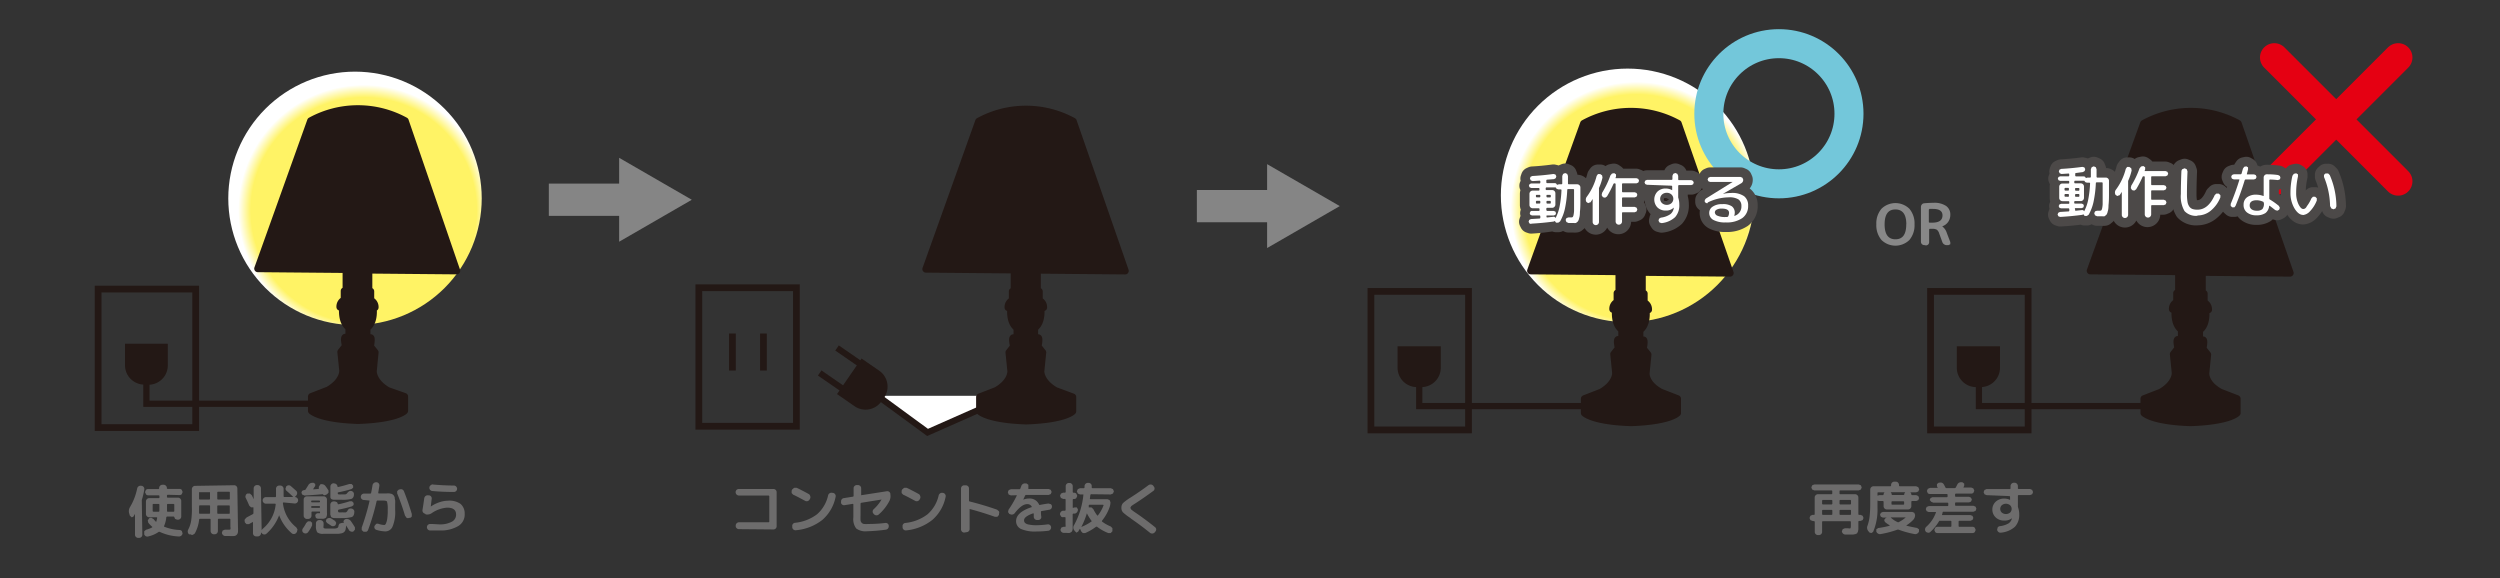 <svg id="レイヤー_1" data-name="レイヤー 1" xmlns="http://www.w3.org/2000/svg" xmlns:xlink="http://www.w3.org/1999/xlink" viewBox="0 0 320 74"><rect x="0" y="0" width="320" height="74" fill="#333333" stroke="none"/><defs><clipPath id="clip-path"><path d="M29.22,25.39A16.22,16.22,0,1,0,45.44,9.17,16.23,16.23,0,0,0,29.22,25.39" style="fill:none"/></clipPath><radialGradient id="名称未設定グラデーション_2" cx="-248.46" cy="320.89" r="1" gradientTransform="matrix(16.22, 0, 0, -16.22, 4076.57, 5231.77)" gradientUnits="userSpaceOnUse"><stop offset="0" stop-color="#fff365"/><stop offset="0.89" stop-color="#fff365"/><stop offset="0.99" stop-color="#fff"/><stop offset="1" stop-color="#fff"/></radialGradient><clipPath id="clip-path-2"><path d="M192.11,25A16.23,16.23,0,1,0,208.33,8.78,16.23,16.23,0,0,0,192.11,25" style="fill:none"/></clipPath><radialGradient id="名称未設定グラデーション_2-2" cx="-248.46" cy="320.89" r="1" gradientTransform="matrix(16.22, 0, 0, -16.22, 4239.46, 5231.39)" xlink:href="#名称未設定グラデーション_2"/></defs><title>eco_HowToChecktheUsableDevice</title><polygon points="171.49 26.38 162.19 21.01 162.19 24.32 153.2 24.32 153.2 28.45 162.19 28.45 162.19 31.75 171.49 26.38" style="fill:#858585"/><polygon points="88.55 25.57 79.25 20.2 79.25 23.5 70.25 23.5 70.25 27.63 79.25 27.63 79.25 30.94 88.55 25.57" style="fill:#858585"/><path d="M16.62,66l-.1-.34a1,1,0,0,1,.12-.75,7.62,7.62,0,0,0,.92-2.39.42.42,0,0,1,.18-.27.41.41,0,0,1,.31-.07h.08a.44.44,0,0,1,.27.17.39.39,0,0,1,.07.3A9,9,0,0,1,18.15,64l0,.12.07,4.32a.39.39,0,0,1-.12.29.41.41,0,0,1-.29.12H17.7a.41.41,0,0,1-.42-.4l0-2.67h0c-.1.17-.17.29-.22.36l-.2.08Zm4.81-2.67-.06.07v.24l.07.06,1.33,0a.4.4,0,0,1,.3.12.41.41,0,0,1,.13.29l0,2a.39.39,0,0,1-.12.29.41.41,0,0,1-.29.12h-.12l-.26-.1-.11-.25-.05-.05h-.89l-.07.06A3.64,3.64,0,0,1,21,67.33l0,.08a5.94,5.94,0,0,0,2,.43.4.4,0,0,1,.28.14l.09.29h0a.46.46,0,0,1-.47.4,6.36,6.36,0,0,1-2.47-.6h-.1a3.8,3.8,0,0,1-1.3.58.46.46,0,0,1-.34,0,.48.48,0,0,1-.23-.25V68l.23-.19a3.55,3.55,0,0,0,.8-.31v-.07a3.56,3.56,0,0,1-.51-.52l-.07-.3.18-.26,0,0a.4.4,0,0,1,.31-.06l.27.17a2.45,2.45,0,0,0,.32.35h0l0,0a3.2,3.2,0,0,0,.13-.54l-.05-.06H19.11a.4.4,0,0,1-.3-.12.4.4,0,0,1-.13-.29l0-1.61a.43.43,0,0,1,.41-.43l1.26,0,.06-.06v-.24l-.07-.06-1.36,0a.37.37,0,0,1-.28-.11L18.56,63l.11-.28a.38.38,0,0,1,.28-.12l1.36,0,.06-.07v-.06a.4.4,0,0,1,.12-.29.39.39,0,0,1,.29-.13h.15a.4.4,0,0,1,.3.12.39.39,0,0,1,.13.29v.06l.07.06,1.55,0a.38.38,0,0,1,.28.11l.12.28-.11.28a.38.38,0,0,1-.28.12ZM19.62,65.5h.72l.06-.07c0-.25,0-.54,0-.87l-.07-.06h-.73l-.06.06v.88Zm2.6-1h-.78l-.06.06c0,.32,0,.61,0,.89l.06.05h.81l.06-.06v-.88Z" style="fill:#6d6c6c"/><path d="M24.21,68.4a.44.44,0,0,1-.17-.28.49.49,0,0,1,.05-.33,3.69,3.69,0,0,0,.38-1.15,10.26,10.26,0,0,0,.09-1.73l0-2.3a.4.4,0,0,1,.12-.29.39.39,0,0,1,.29-.13l5-.08a.39.39,0,0,1,.29.12.41.41,0,0,1,.12.29l.08,4.91a6,6,0,0,1,0,.66.59.59,0,0,1-.15.35.53.53,0,0,1-.32.17,5.22,5.22,0,0,1-.61,0h-.55a.42.42,0,0,1-.29-.13.47.47,0,0,1-.14-.29l.1-.28.27-.11h.43c.16,0,.26,0,.29-.05a.51.51,0,0,0,0-.29v-1l-.06-.06-1.47,0-.07.06,0,1.51a.42.42,0,0,1-.41.42h-.1a.42.42,0,0,1-.42-.41l0-1.51-.06-.06-1.34,0-.07.07a4.64,4.64,0,0,1-.56,1.81l-.25.17a.37.37,0,0,1-.3-.07ZM25.48,63v.88l.06.06,1.28,0,.06-.06V63L26.82,63l-1.28,0Zm0,2.27c0,.2,0,.34,0,.43l.06.06,1.29,0,.06-.07v-.95l-.06-.06-1.28,0-.06.07ZM27.81,63v.88l.07.06,1.48,0,.06-.06V63l-.06-.06-1.47,0Zm0,1.75,0,.95.07.07,1.47,0,.06-.07,0-.95-.06-.06-1.47,0Z" style="fill:#6d6c6c"/><path d="M36.27,64.31l-.06.06a4.62,4.62,0,0,0,1.71,3.13l.16.27-.07.31-.07.1a.4.4,0,0,1-.27.17.37.37,0,0,1-.31-.08,5.55,5.55,0,0,1-1.63-2.32h0a5.94,5.94,0,0,1-1.63,2.37.39.39,0,0,1-.31.09.4.4,0,0,1-.28-.16l-.1-.11,0,0,0,0h0v.1a.39.39,0,0,1-.12.29.41.41,0,0,1-.29.13H32.8a.41.41,0,0,1-.42-.4l0-1.46,0,0h0l-.52.29-.3,0-.22-.22,0-.07a.44.44,0,0,1,0-.33l.23-.24.81-.43.06-.09v-.77l0,0h0l-.3,0-.23-.21q-.2-.48-.46-1a.39.39,0,0,1,0-.32.39.39,0,0,1,.21-.24h0l.32,0,.24.21q.14.26.25.53h0l0-1.4a.4.4,0,0,1,.12-.29.4.4,0,0,1,.29-.13h.09a.42.42,0,0,1,.3.12.39.39,0,0,1,.13.29l.09,5.37v0h0l.11-.16a4.62,4.62,0,0,0,1.69-3.18l-.05-.06-1.19,0a.4.4,0,0,1-.3-.12.4.4,0,0,1-.13-.29v0a.43.43,0,0,1,.41-.43l1.23,0,.07-.06,0-1a.41.41,0,0,1,.4-.42h.15a.41.41,0,0,1,.29.12.39.39,0,0,1,.13.29l0,1,.07.06,1.17,0,0,0v0q-.46-.46-.86-.79a.41.41,0,0,1-.14-.28l.1-.29a.45.45,0,0,1,.29-.14.38.38,0,0,1,.3.1l.69.61a.43.43,0,0,1,0,.59l-.18.2v0h0a.42.42,0,0,1,.42.41v0a.42.42,0,0,1-.41.42Z" style="fill:#6d6c6c"/><path d="M38.95,63.41l-.25-.09-.12-.24.08-.24.24-.11H39l.1-.05.34-.54A.59.59,0,0,1,40,61.8h.14l.21.14v.25l-.13.2-.13.2,0,.05.72-.06,0,0v0l0,0,0,0,0-.27L41,62a.56.56,0,0,1,.35,0,.53.53,0,0,1,.29.19c.15.19.28.39.41.59l0,.29-.21.21-.2.08a.23.23,0,0,1-.31-.1l-.06,0q-1.47.13-2.37.17m.82,3.27.23.22v.32a3.91,3.91,0,0,1-.52.88.38.38,0,0,1-.28.16.43.43,0,0,1-.31-.09l0,0a.36.36,0,0,1-.15-.27.44.44,0,0,1,.09-.3,4.15,4.15,0,0,0,.41-.67l.23-.22h.34ZM41,65.54l-.07-.06-1,0-.06.06V66a.41.41,0,0,1-.12.29.39.39,0,0,1-.29.13h-.1A.38.38,0,0,1,39,66.3a.4.4,0,0,1-.13-.29l0-2.07a.4.4,0,0,1,.12-.29.4.4,0,0,1,.29-.12l2.14,0a.41.41,0,0,1,.3.12.39.39,0,0,1,.13.29l0,1.7a1,1,0,0,1-.11.61.66.66,0,0,1-.5.15h-.57l-.23-.09L40.35,66l.08-.22.22-.09h.2l.11,0,0-.13Zm-1.17-1.4v.1l.07.06,1,0,.06-.07v-.1l-.07-.06-1,0Zm0,.81.07.06,1,0,.06-.07v-.1l-.07-.06-1,0-.06.07Zm5,1.64a9.8,9.8,0,0,1,.6.91l0,.3-.2.23,0,0a.43.43,0,0,1-.33,0,.42.42,0,0,1-.25-.21l-.35-.56h0v0a3.18,3.18,0,0,1-.07.53.61.61,0,0,1-.17.3.73.73,0,0,1-.29.16,3.2,3.2,0,0,1-.5.08c-.22,0-.53,0-.94,0h-.95a1.17,1.17,0,0,1-.77-.19,1.47,1.47,0,0,1-.17-.84V67a.41.41,0,0,1,.12-.3.39.39,0,0,1,.29-.13h.15a.41.41,0,0,1,.29.12.41.41,0,0,1,.13.29v.27a.83.83,0,0,0,0,.33s.1.06.21.07h.62l.62,0a.78.78,0,0,0,.34-.09.4.4,0,0,0,.12-.27.48.48,0,0,1,.16-.28l.29-.08.23,0,0,0-.05-.23.14-.19.11-.06a.49.49,0,0,1,.34,0,.46.46,0,0,1,.28.18m-3.05-.16a.51.51,0,0,1,.29-.16.45.45,0,0,1,.32.05l.5.32.15.25-.09.28a.46.46,0,0,1-.28.14.42.42,0,0,1-.31-.08c-.17-.12-.34-.23-.5-.33l-.15-.22Zm1-4.59a.43.43,0,0,1,.42.41h0l.06.05a14,14,0,0,0,1.45-.39l.29,0,.2.21v.27l-.21.17a15.78,15.78,0,0,1-1.71.42l-.06.07v.05l.08.14a2.83,2.83,0,0,0,.48,0l.44,0,.17-.09c.17-.25.33-.36.49-.35h.06a.43.43,0,0,1,.28.16.38.38,0,0,1,.08.31c0,.3-.15.48-.32.55a4.57,4.57,0,0,1-1.22.11c-.49,0-.84,0-1,0a.72.72,0,0,1-.38-.11.41.41,0,0,1-.09-.3l0-1.28a.4.4,0,0,1,.12-.29.4.4,0,0,1,.29-.13Zm-.5,4.06,0-1.34a.43.43,0,0,1,.41-.42h.19l.27.11.11.26.06,0a13.89,13.89,0,0,0,1.45-.39l.29,0,.2.21v.27l-.21.17a15.85,15.85,0,0,1-1.71.42l-.07.07v.15l.07.13a3.31,3.31,0,0,0,.48,0,2.7,2.7,0,0,0,.47,0l.16-.14q.16-.39.47-.35h.06a.45.45,0,0,1,.29.16.36.36,0,0,1,.08.3c0,.35-.15.56-.32.63a4.26,4.26,0,0,1-1.24.13,10.12,10.12,0,0,1-1,0,.73.73,0,0,1-.38-.11.41.41,0,0,1-.09-.3" style="fill:#6d6c6c"/><path d="M46.6,64a.41.41,0,0,1-.29-.11.39.39,0,0,1-.13-.29.42.42,0,0,1,.41-.42h.84l.07-.07c.07-.32.13-.66.18-1a.47.47,0,0,1,.17-.28.43.43,0,0,1,.31-.1h.05a.36.36,0,0,1,.27.15.37.37,0,0,1,.08.3c-.06.37-.11.68-.15.92l.05.06h1a2.15,2.15,0,0,1,.41,0l.31.07.2.16.14.25c0,.07,0,.2.06.39a4.15,4.15,0,0,1,0,.52v.71a4.74,4.74,0,0,1-.31,2.08,1,1,0,0,1-.92.68,4.25,4.25,0,0,1-1.15-.19.4.4,0,0,1-.25-.2.42.42,0,0,1,0-.33v0l.2-.24a.41.41,0,0,1,.32,0,2.76,2.76,0,0,0,.71.14c.08,0,.16-.06.22-.19a2.22,2.22,0,0,0,.17-.65,7.34,7.34,0,0,0,.06-1.15,3.57,3.57,0,0,0-.09-1c-.05-.1-.24-.14-.56-.14h-.7l-.07.06a27.67,27.67,0,0,1-1.09,3.69.42.42,0,0,1-.22.24l-.32,0h-.05l-.23-.21v-.32a29.64,29.64,0,0,0,1-3.4l0-.06ZM51.84,66q-.41-1.39-1-2.84v-.3l.23-.21.09,0a.44.44,0,0,1,.33,0,.43.43,0,0,1,.22.25q.53,1.31,1,2.89l0,.31a.38.38,0,0,1-.25.19h-.09a.42.42,0,0,1-.32,0Z" style="fill:#6d6c6c"/><path d="M54.42,65.76a.43.43,0,0,1-.27-.18.4.4,0,0,1-.07-.31c.11-.68.18-1.17.22-1.48a.47.47,0,0,1,.16-.29.4.4,0,0,1,.31-.1h.12a.38.38,0,0,1,.28.14.39.39,0,0,1,.09.3c-.06.47-.1.79-.12,1h0a4.21,4.21,0,0,1,1.07-.54,3.58,3.58,0,0,1,1.11-.21,2.5,2.5,0,0,1,1.62.4,1.61,1.61,0,0,1,.54,1.3,1.71,1.71,0,0,1-.8,1.53,4.35,4.35,0,0,1-2.37.58c-.39,0-.81,0-1.27,0a.41.41,0,0,1-.29-.14.41.41,0,0,1-.1-.31h0a.37.37,0,0,1,.14-.28.42.42,0,0,1,.3-.1c.56,0,1,.06,1.21.05a3.09,3.09,0,0,0,1.55-.35,1,1,0,0,0,.53-.91q0-.9-1.19-.88a4,4,0,0,0-1.94.71,1,1,0,0,1-.76.15Zm1-3.74q1.36.12,2.67.13a.4.4,0,0,1,.29.12.41.41,0,0,1,.13.29.4.4,0,0,1-.12.29.4.4,0,0,1-.29.12q-1.42,0-2.77-.12a.42.42,0,0,1-.37-.46.38.38,0,0,1,.16-.27A.44.44,0,0,1,55.4,62" style="fill:#6d6c6c"/><path d="M94.58,67.73a.41.41,0,0,1-.29-.12.39.39,0,0,1-.12-.29v-.05a.43.43,0,0,1,.42-.42H98.4l.07-.06v-3.3l-.07-.06H94.58a.43.43,0,0,1-.42-.42V63a.39.39,0,0,1,.12-.29.41.41,0,0,1,.29-.12H99a.41.41,0,0,1,.41.41v4.36a.41.41,0,0,1-.41.41Z" style="fill:#6d6c6c"/><path d="M101.54,63.34l-.21-.23,0-.31.07-.15.25-.21.33,0q.73.35,1.53.79a.39.39,0,0,1,.19.25.4.4,0,0,1,0,.32l-.08.15a.42.42,0,0,1-.56.16q-.86-.47-1.52-.79m5.1-.23a.41.41,0,0,1,.26.18.4.4,0,0,1,.06.32,5.26,5.26,0,0,1-1.69,2.95,6.37,6.37,0,0,1-3.39,1.33.4.4,0,0,1-.31-.08.44.44,0,0,1-.16-.28v-.13a.38.38,0,0,1,.07-.3.4.4,0,0,1,.27-.16,5.6,5.6,0,0,0,2.84-1.1A4.5,4.5,0,0,0,106,63.4a.44.44,0,0,1,.19-.26.4.4,0,0,1,.32-.06Z" style="fill:#6d6c6c"/><path d="M107.66,64.31v-.09a.41.41,0,0,1,.08-.3.4.4,0,0,1,.27-.16l1.19-.19.06-.07v-1a.39.39,0,0,1,.12-.29.41.41,0,0,1,.29-.12h.15a.41.41,0,0,1,.41.41v.89l0,0h0l3.27-.51a.39.39,0,0,1,.31.07.38.38,0,0,1,.16.27v.08a1.35,1.35,0,0,1-.11.79,5.87,5.87,0,0,1-1.39,1.77.41.41,0,0,1-.3.1.43.43,0,0,1-.3-.14l-.07-.08a.37.37,0,0,1-.1-.29.41.41,0,0,1,.14-.28,5.22,5.22,0,0,0,1-1.23l0,0-2.62.42-.07.07V66a5,5,0,0,0,0,.6.55.55,0,0,0,.15.32.51.51,0,0,0,.3.15,4.46,4.46,0,0,0,.56,0,18.15,18.15,0,0,0,2.16-.13.38.38,0,0,1,.3.08.36.36,0,0,1,.14.27v.05a.44.44,0,0,1-.1.31.43.43,0,0,1-.29.15A21.46,21.46,0,0,1,111,68a2,2,0,0,1-1.41-.36,2,2,0,0,1-.36-1.42V64.54l-.06-.05-1.06.17a.39.39,0,0,1-.31-.07.39.39,0,0,1-.16-.27" style="fill:#6d6c6c"/><path d="M115.62,63.34l-.21-.23,0-.31.07-.15.25-.21.33,0q.73.35,1.53.79a.39.39,0,0,1,.19.25.4.4,0,0,1,0,.32l-.08.15a.42.42,0,0,1-.56.16q-.86-.47-1.52-.79m5.1-.23a.41.41,0,0,1,.26.18.4.4,0,0,1,.06.32,5.26,5.26,0,0,1-1.69,2.95A6.37,6.37,0,0,1,116,67.89a.4.4,0,0,1-.31-.08.44.44,0,0,1-.16-.28v-.13a.38.38,0,0,1,.07-.3.4.4,0,0,1,.27-.16,5.6,5.6,0,0,0,2.84-1.1,4.5,4.5,0,0,0,1.44-2.43.44.44,0,0,1,.19-.26.4.4,0,0,1,.32-.06Z" style="fill:#6d6c6c"/><path d="M123.42,68.17a.42.42,0,0,1-.41-.41V62.53a.4.4,0,0,1,.12-.29.39.39,0,0,1,.29-.12h.2a.4.4,0,0,1,.29.12.39.39,0,0,1,.12.29v1.58l.05.07q1.75.43,3.55,1.06l.24.21a.4.4,0,0,1,0,.32l0,.14-.21.24-.31,0q-1.74-.61-3.24-1h0v2.56a.39.39,0,0,1-.12.29.41.41,0,0,1-.29.12Z" style="fill:#6d6c6c"/><path d="M129.39,63.41l-.28-.11L129,63l.12-.27.28-.11h1.12l.08-.07.13-.35a.49.49,0,0,1,.54-.32l.12,0,.24.17,0,.29,0,.1,0,.08,0,.07h2.6l.27.11.11.27-.11.27-.27.11h-2.92l-.09.06q-.1.24-.25.55h0a2,2,0,0,1,.75-.15,1.3,1.3,0,0,1,1.3.82l.1,0c.39-.08.75-.14,1.09-.18l.29.08a.37.37,0,0,1,.15.27.41.41,0,0,1-.09.3.4.4,0,0,1-.27.15l-1,.17-.05.07q0,.39.05.66a.38.38,0,0,1-.11.29.39.39,0,0,1-.29.12h-.15a.41.41,0,0,1-.29-.12.42.42,0,0,1-.13-.29q0-.2,0-.4l-.06-.05q-1.18.41-1.18.89a.49.49,0,0,0,.11.33.94.94,0,0,0,.48.22,4.63,4.63,0,0,0,1,.09,11.54,11.54,0,0,0,1.42-.11.4.4,0,0,1,.3.08.38.38,0,0,1,.15.27.43.43,0,0,1-.09.31.41.41,0,0,1-.28.16,12.67,12.67,0,0,1-1.5.09,4.46,4.46,0,0,1-2-.33,1.08,1.08,0,0,1-.61-1q0-1.13,2-1.79l0-.07a.62.62,0,0,0-.59-.31q-.69,0-1.59,1.16a.46.46,0,0,1-.29.17.45.45,0,0,1-.32-.06l-.06,0-.18-.25.06-.3a13.07,13.07,0,0,0,1.08-1.86v0l0,0Z" style="fill:#6d6c6c"/><path d="M136.08,63.86l-.28-.12-.12-.28.12-.28.28-.12h.26l.07-.07v-.76a.39.39,0,0,1,.12-.29.41.41,0,0,1,.29-.12h.08a.41.41,0,0,1,.29.12.39.39,0,0,1,.12.29V63l.07.07h.1a.38.38,0,0,1,.29.12l.12.28-.12.28a.38.38,0,0,1-.29.12h-.1l-.07.07V65l.07,0,.18-.05.27,0,.14.24a.53.53,0,0,1-.09.34.49.49,0,0,1-.28.21l-.11,0-.13,0-.06.07v1.23q0,.45,0,.66a.7.7,0,0,1-.11.35l-.24.16a2.34,2.34,0,0,1-.44,0l-.35,0a.44.44,0,0,1-.42-.42l.11-.26.27-.1h.14l.13,0a1.28,1.28,0,0,0,0-.3V66.24l-.07-.05-.2,0a.35.35,0,0,1-.3-.07l-.14-.26v0a.44.44,0,0,1,.1-.32.44.44,0,0,1,.28-.17l.14,0,.14,0,.06-.08V63.93l-.07-.07Zm3.56-.6-.07.07-.07.51.05.06h2.21l.27.11.11.27A2.08,2.08,0,0,1,142,65a5.86,5.86,0,0,1-.95,1.66v.09a4.7,4.7,0,0,0,1.11.63l.23.22V68l-.22.23h-.31a5.58,5.58,0,0,1-1.45-.82h-.1a6.56,6.56,0,0,1-1.4.82h-.31l-.22-.23-.12-.3h-.05l-.2.34-.22.14L137.6,68l-.1-.13a.58.58,0,0,1,0-.69,10.18,10.18,0,0,0,1.18-3.89v0l0,0h-.44l-.28-.12-.12-.28.12-.28.28-.12h.51l.07-.07v-.2a.44.44,0,0,1,.13-.29.39.39,0,0,1,.29-.12h.1a.39.39,0,0,1,.29.12.38.38,0,0,1,.11.29v.21l.07.06h2.37l.28.12.12.28-.12.28-.28.12Zm.1,3.52V66.7a6.48,6.48,0,0,1-.62-1h0l0,0a10,10,0,0,1-.71,1.75v0h0a5.78,5.78,0,0,0,1.35-.74m1.42-2.1h-1.75l-.07.06,0,.14,0,.14v0h.35l.23.21a5.15,5.15,0,0,0,.51.83h.07a4.72,4.72,0,0,0,.75-1.35Z" style="fill:#6d6c6c"/><path d="M144.73,66.33a6.79,6.79,0,0,1-1-.76.84.84,0,0,1-.19-.57.85.85,0,0,1,.2-.6,6.56,6.56,0,0,1,1-.73q1.3-.84,2.27-1.57a.44.44,0,0,1,.32-.08.4.4,0,0,1,.29.16l.07.1a.38.38,0,0,1,.09.3.35.35,0,0,1-.16.26q-1.21.89-2.26,1.57c-.29.18-.48.31-.56.38l-.12.21.11.21a5.1,5.1,0,0,0,.51.38q1.27.86,2.55,1.89a.36.36,0,0,1,.14.27.38.38,0,0,1-.11.3l-.08.1a.43.43,0,0,1-.29.14.45.45,0,0,1-.32-.1q-1.12-.91-2.47-1.84" style="fill:#6d6c6c"/><path d="M232,66.68l-.27-.11-.11-.27.11-.28.27-.12h.22l.06-.06V63.68a.4.4,0,0,1,.12-.29.4.4,0,0,1,.29-.13h1.77l.07-.06v-.37l-.07-.06h-2.23l-.27-.11-.11-.27.11-.27.27-.11h5.69l.27.11.11.27-.11.27-.27.11h-2.4l-.06.06v.37l.06.06h1.94a.4.4,0,0,1,.29.13.4.4,0,0,1,.12.29v2.16l.06.06h.22l.27.12.11.28-.11.27-.27.11h-.22l-.06.07v.57q0,.29,0,.45l-.06.3-.11.2-.21.1-.3.05h-1a.43.43,0,0,1-.29-.13.47.47,0,0,1-.14-.29l.11-.27.27-.11h.43a.51.51,0,0,0,.29,0s.05-.12.05-.27v-.57l-.07-.07H233.3l-.07.07v1.3a.41.41,0,0,1-.41.41h-.12a.41.41,0,0,1-.29-.12.39.39,0,0,1-.12-.29v-1.3l-.06-.07Zm1.23-2.62v.44l.07.07h1.17l.07-.07v-.44l-.07-.07H233.3Zm0,1.26v.52l.07.06h1.17l.07-.06v-.52l-.07-.06H233.3Zm2.23-1.26v.44l.06.07h1.34l.07-.07v-.44l-.07-.07h-1.34Zm0,1.26v.52l.06.06h1.34l.07-.06v-.52l-.07-.06h-1.34Z" style="fill:#6d6c6c"/><path d="M239.3,68.17l-.15-.18a.67.67,0,0,1-.11-.7,5.42,5.42,0,0,0,.27-1.18,15.22,15.22,0,0,0,.08-1.77V62.66a.43.43,0,0,1,.42-.42H242l.06-.06v-.11a.42.42,0,0,1,.42-.42h.17a.42.42,0,0,1,.42.42v.11l.07.06h2.12l.28.12.12.28-.12.27-.28.11h-.74v0a.38.38,0,0,1,.13.3l.07.06h.56l.26.11.11.27-.11.26-.26.11h-.56l-.07.07v.59a.42.42,0,0,1-.42.42h-2.71a.42.42,0,0,1-.42-.42v-.59l-.07-.07h-.5l-.21-.06h0l0,0V65a7.33,7.33,0,0,1-.56,3.08l-.22.15Zm2.57-.89v-.05a4.23,4.23,0,0,1-.6-.42l-.1-.25.16-.22.18-.09v0H241l-.25-.11-.11-.25.11-.25.25-.11h3.78l.25.11.1.25a.88.88,0,0,1-.23.64,4.5,4.5,0,0,1-.87.71v.05q.59.15,1.36.29l.24.17,0,.29v0a.5.5,0,0,1-.23.26.46.46,0,0,1-.34.06,12.27,12.27,0,0,1-2.06-.57h-.12a12.44,12.44,0,0,1-2.15.57.45.45,0,0,1-.34-.06.48.48,0,0,1-.22-.26h0l0-.29.24-.16a12.91,12.91,0,0,0,1.42-.28M240.39,63l-.07.06v.39l0,0h0l.21-.07h.5l.07-.06a.38.38,0,0,1,.13-.3v0h-.9Zm3.45,0H242v0a.38.38,0,0,1,.13.3l.06.06h1.49l.07-.06a.38.38,0,0,1,.13-.3v0ZM242,66.23h0v0a3.15,3.15,0,0,0,.93.62H243a4,4,0,0,0,.93-.62l0,0Zm1.73-1.69v-.31l-.07-.07h-1.49l-.06.07v.31l.06.06h1.49Z" style="fill:#6d6c6c"/><path d="M246.54,68.1l-.05-.07a.42.42,0,0,1-.08-.31.47.47,0,0,1,.15-.29,4.41,4.41,0,0,0,1.24-1.83l0-.06h-.92l-.27-.11-.11-.27.11-.27.27-.11h2.43l.07-.06V64.4l-.07-.06h-1.86l-.25-.11L247,64l.11-.25.25-.11h1.86l.07-.06v-.28l-.07-.07h-2.19a.38.38,0,0,1-.28-.11l-.11-.27.12-.28.28-.12h1l0,0v0l-.11-.21v-.28l.21-.17h.07a.59.59,0,0,1,.35,0,.5.5,0,0,1,.26.23q.12.22.21.41l.09.05h1.11l.1-.06.11-.21.09-.18a.52.52,0,0,1,.24-.25.56.56,0,0,1,.34-.05l.08,0,.23.17v.28l-.11.22v0l0,0h1l.28.12.12.28-.11.27a.38.38,0,0,1-.28.11h-2l-.07.07v.28l.07.06h1.72l.25.11.11.25-.11.25-.25.11h-1.72l-.07.06v.31l.07.06h2.28l.27.11.11.27-.11.27-.27.11h-3.89l-.06.07v.07l-.07.23,0,.06h3.64l.26.1.11.26-.11.26-.26.11h-1.45l-.07.06v.65l.07.06h1.71a.39.39,0,0,1,.29.12l.12.28-.12.28a.38.38,0,0,1-.29.12H248a.38.38,0,0,1-.29-.12l-.12-.28.12-.28a.39.39,0,0,1,.29-.12h1.71l.07-.06v-.65l-.07-.06h-1.39l-.09,0a5.79,5.79,0,0,1-1.16,1.44.35.35,0,0,1-.29.09Z" style="fill:#6d6c6c"/><path d="M254.29,63.38l-.27-.11L253.9,63l.11-.28.27-.12h3l.07-.06v-.33a.43.43,0,0,1,.42-.42h.1a.43.43,0,0,1,.42.42v.32l.06.06h1.5l.27.12.11.28-.11.27-.27.11h-1.5l-.06.07v1.33l0,.12a2.56,2.56,0,0,1,.17.93,2.22,2.22,0,0,1-.54,1.6,3.12,3.12,0,0,1-1.8.76.38.38,0,0,1-.31-.08.47.47,0,0,1-.18-.28v0l.07-.3a.41.41,0,0,1,.27-.17,2.82,2.82,0,0,0,1.13-.36,1.05,1.05,0,0,0,.43-.66h0a1.47,1.47,0,0,1-1,.3,1.5,1.5,0,0,1-1.09-.41,1.38,1.38,0,0,1-.42-1,1.36,1.36,0,0,1,.43-1,1.55,1.55,0,0,1,1.11-.4,1.66,1.66,0,0,1,.73.17h0v-.42l-.07-.07Zm3,2.23a.65.65,0,0,0,0-.94.83.83,0,0,0-1.06,0,.65.65,0,0,0,0,.94.84.84,0,0,0,1.06,0" style="fill:#6d6c6c"/><g style="clip-path:url(#clip-path)"><rect x="29.22" y="9.17" width="32.45" height="32.45" style="fill:url(#名称未設定グラデーション_2)"/></g><polyline points="50.64 51.68 18.74 51.68 18.74 48.77" style="fill:none;stroke:#231815;stroke-miterlimit:10;stroke-width:0.8px"/><rect x="12.56" y="37" width="12.49" height="17.73" style="fill:none;stroke:#231815;stroke-miterlimit:10;stroke-width:0.866px"/><path d="M18.43,49.25H19a2.48,2.48,0,0,0,2.48-2.48V44H16v2.75a2.48,2.48,0,0,0,2.48,2.48" style="fill:#231815"/><path d="M47.77,47.48,48,45.1l-.6-.75c.24-1.27,0-1.11,0-1.11l-.44,0,0-1.27c1.07-.75.79-2.62.79-2.62H48a.94.94,0,0,0-.56-.91l0-1.15-.24-.16,0-2.46.14-.11,11.11.1-.27-.78h0L51.86,15.47a12.6,12.6,0,0,0-12.09,0L33.39,33.3h0L33,34.38l11.14.1.17.14,0,2.46-.24.16,0,1.15a.94.94,0,0,0-.55.91h.36s-.28,1.86.79,2.62l0,1.27-.44,0s-.28-.16,0,1.11l-.59.75.24,2.38s.12,1.35-1.86,2.5l-2.14.83,0,1.82s1,1.06,5.91,1.23h.08c5-.18,5.91-1.23,5.91-1.23l0-1.82L49.63,50c-2-1.15-1.86-2.5-1.86-2.5" style="fill:#231815"/><path d="M47.77,47.48,48,45.1l-.6-.75c.24-1.27,0-1.11,0-1.11l-.44,0,0-1.27c1.07-.75.79-2.62.79-2.62H48a.94.94,0,0,0-.56-.91l0-1.15-.24-.16,0-2.46.14-.11,11.11.1-.27-.78h0L51.86,15.47a12.6,12.6,0,0,0-12.09,0L33.39,33.3h0L33,34.38l11.14.1.17.14,0,2.46-.24.16,0,1.15a.94.94,0,0,0-.55.91h.36s-.28,1.86.79,2.62l0,1.27-.44,0s-.28-.16,0,1.11l-.59.75.24,2.38s.12,1.35-1.86,2.5l-2.14.83,0,1.82s1,1.06,5.91,1.23h.08c5-.18,5.91-1.23,5.91-1.23l0-1.82L49.63,50C47.65,48.83,47.77,47.48,47.77,47.48Z" style="fill:none;stroke:#231815;stroke-linecap:round;stroke-linejoin:round;stroke-width:0.917px"/><polyline points="129.34 50.66 118.73 55.35 112.32 50.66" style="fill:#fff"/><polyline points="129.34 50.66 118.73 55.35 112.32 50.66" style="fill:none;stroke:#231815;stroke-miterlimit:10;stroke-width:0.8px"/><rect x="89.45" y="36.83" width="12.49" height="17.73" style="fill:none;stroke:#231815;stroke-miterlimit:10;stroke-width:0.866px"/><line x1="97.72" y1="42.69" x2="97.72" y2="47.43" style="fill:none;stroke:#231815;stroke-miterlimit:10;stroke-width:0.866px"/><line x1="93.75" y1="42.69" x2="93.75" y2="47.43" style="fill:none;stroke:#231815;stroke-miterlimit:10;stroke-width:0.866px"/><line x1="110.5" y1="46.86" x2="107.14" y2="44.54" style="fill:none;stroke:#231815;stroke-miterlimit:10;stroke-width:0.8px"/><line x1="108.29" y1="50.07" x2="104.92" y2="47.74" style="fill:none;stroke:#231815;stroke-miterlimit:10;stroke-width:0.8px"/><path d="M112.84,51.37l.33-.48a2.47,2.47,0,0,0-.63-3.44l-2.26-1.56-3.14,4.55L109.39,52a2.48,2.48,0,0,0,3.44-.63" style="fill:#231815"/><path d="M133.22,47.49l.24-2.38-.6-.75c.24-1.27,0-1.11,0-1.11l-.44,0,0-1.27c1.07-.75.79-2.62.79-2.62h.36a.94.94,0,0,0-.56-.91l0-1.15-.24-.16,0-2.46.14-.11,11.11.1-.27-.78h0l-6.38-18.36a12.6,12.6,0,0,0-12.09,0l-6.38,17.85h0l-.38,1.06,11.14.1.17.14,0,2.46-.24.16,0,1.15a.94.94,0,0,0-.55.91h.36s-.28,1.86.79,2.62l0,1.27-.44,0s-.28-.16,0,1.11l-.59.75.24,2.38s.12,1.35-1.86,2.5l-2.14.83,0,1.82s1,1.06,5.91,1.23h.08c5-.18,5.91-1.23,5.91-1.23l0-1.82L135.09,50c-2-1.15-1.86-2.5-1.86-2.5" style="fill:#231815"/><path d="M133.22,47.49l.24-2.38-.6-.75c.24-1.27,0-1.11,0-1.11l-.44,0,0-1.27c1.07-.75.79-2.62.79-2.62h.36a.94.94,0,0,0-.56-.91l0-1.15-.24-.16,0-2.46.14-.11,11.11.1-.27-.78h0l-6.38-18.36a12.6,12.6,0,0,0-12.09,0l-6.38,17.85h0l-.38,1.06,11.14.1.17.14,0,2.46-.24.16,0,1.15a.94.94,0,0,0-.55.91h.36s-.28,1.86.79,2.62l0,1.27-.44,0s-.28-.16,0,1.11l-.59.75.24,2.38s.12,1.35-1.86,2.5l-2.14.83,0,1.82s1,1.06,5.91,1.23h.08c5-.18,5.91-1.23,5.91-1.23l0-1.82L135.09,50C133.1,48.84,133.22,47.49,133.22,47.49Z" style="fill:none;stroke:#231815;stroke-linecap:round;stroke-linejoin:round;stroke-width:0.917px"/><g style="clip-path:url(#clip-path-2)"><rect x="192.11" y="8.78" width="32.45" height="32.45" style="fill:url(#名称未設定グラデーション_2-2)"/></g><polyline points="213.56 51.98 181.66 51.98 181.66 49.07" style="fill:none;stroke:#231815;stroke-miterlimit:10;stroke-width:0.8px"/><rect x="175.48" y="37.3" width="12.49" height="17.73" style="fill:none;stroke:#231815;stroke-miterlimit:10;stroke-width:0.866px"/><path d="M181.36,49.55h.58a2.48,2.48,0,0,0,2.48-2.48V44.32h-5.53v2.75a2.48,2.48,0,0,0,2.48,2.48" style="fill:#231815"/><path d="M210.69,47.77l.24-2.38-.6-.75c.24-1.27,0-1.11,0-1.11l-.44,0,0-1.27c1.07-.75.79-2.62.79-2.62H211a.94.94,0,0,0-.56-.91l0-1.15-.24-.16,0-2.46.14-.11,11.11.1-.27-.78h0l-6.38-18.36a12.6,12.6,0,0,0-12.09,0L196.31,33.6h0l-.38,1.06,11.14.1.17.14,0,2.46-.24.16,0,1.15a.94.94,0,0,0-.55.91h.36s-.28,1.86.79,2.62l0,1.27-.44,0s-.28-.16,0,1.11l-.59.75.24,2.38s.12,1.35-1.86,2.5l-2.14.83,0,1.82s1,1.06,5.91,1.23h.08c5-.18,5.91-1.23,5.91-1.23l0-1.82-2.14-.83c-2-1.15-1.86-2.5-1.86-2.5" style="fill:#231815"/><path d="M210.69,47.77l.24-2.38-.6-.75c.24-1.27,0-1.11,0-1.11l-.44,0,0-1.27c1.07-.75.79-2.62.79-2.62H211a.94.94,0,0,0-.56-.91l0-1.15-.24-.16,0-2.46.14-.11,11.11.1-.27-.78h0l-6.38-18.36a12.6,12.6,0,0,0-12.09,0L196.31,33.6h0l-.38,1.06,11.14.1.17.14,0,2.46-.24.16,0,1.15a.94.94,0,0,0-.55.91h.36s-.28,1.86.79,2.62l0,1.27-.44,0s-.28-.16,0,1.11l-.59.75.24,2.38s.12,1.35-1.86,2.5l-2.14.83,0,1.82s1,1.06,5.91,1.23h.08c5-.18,5.91-1.23,5.91-1.23l0-1.82-2.14-.83C210.57,49.13,210.69,47.77,210.69,47.77Z" style="fill:none;stroke:#231815;stroke-linecap:round;stroke-linejoin:round;stroke-width:0.917px"/><polyline points="285.19 51.98 253.3 51.98 253.3 49.07" style="fill:none;stroke:#231815;stroke-miterlimit:10;stroke-width:0.8px"/><rect x="247.11" y="37.3" width="12.49" height="17.73" style="fill:none;stroke:#231815;stroke-miterlimit:10;stroke-width:0.866px"/><path d="M253,49.55h.58A2.48,2.48,0,0,0,256,47.07V44.32h-5.53v2.75A2.48,2.48,0,0,0,253,49.55" style="fill:#231815"/><path d="M282.33,47.77l.24-2.38-.6-.75c.24-1.27,0-1.11,0-1.11l-.44,0,0-1.27c1.07-.75.79-2.62.79-2.62h.36a.94.94,0,0,0-.56-.91l0-1.15-.24-.16,0-2.46.14-.11,11.11.1-.27-.78h0l-6.38-18.36a12.6,12.6,0,0,0-12.09,0L267.94,33.6h0l-.38,1.06,11.14.1.17.14,0,2.46-.24.16,0,1.15a.94.94,0,0,0-.55.91h.36s-.28,1.86.79,2.62l0,1.27-.44,0s-.28-.16,0,1.11l-.59.75.24,2.38s.12,1.35-1.86,2.5l-2.14.83,0,1.82s1,1.06,5.91,1.23h.08c5-.18,5.91-1.23,5.91-1.23l0-1.82-2.14-.83c-2-1.15-1.86-2.5-1.86-2.5" style="fill:#231815"/><path d="M282.33,47.77l.24-2.38-.6-.75c.24-1.27,0-1.11,0-1.11l-.44,0,0-1.27c1.07-.75.79-2.62.79-2.62h.36a.94.94,0,0,0-.56-.91l0-1.15-.24-.16,0-2.46.14-.11,11.11.1-.27-.78h0l-6.38-18.36a12.6,12.6,0,0,0-12.09,0L267.94,33.6h0l-.38,1.06,11.14.1.17.14,0,2.46-.24.16,0,1.15a.94.94,0,0,0-.55.91h.36s-.28,1.86.79,2.62l0,1.27-.44,0s-.28-.16,0,1.11l-.59.75.24,2.38s.12,1.35-1.86,2.5l-2.14.83,0,1.82s1,1.06,5.91,1.23h.08c5-.18,5.91-1.23,5.91-1.23l0-1.82-2.14-.83C282.21,49.13,282.33,47.77,282.33,47.77Z" style="fill:none;stroke:#231815;stroke-linecap:round;stroke-linejoin:round;stroke-width:0.917px"/><circle cx="227.7" cy="14.56" r="8.97" style="fill:none;stroke:#73c7da;stroke-miterlimit:10;stroke-width:3.714px"/><line x1="306.96" y1="7.36" x2="291.11" y2="23.21" style="fill:none;stroke:#e50012;stroke-linecap:round;stroke-linejoin:round;stroke-width:3.666px"/><line x1="306.96" y1="23.21" x2="291.11" y2="7.36" style="fill:none;stroke:#e50012;stroke-linecap:round;stroke-linejoin:round;stroke-width:3.666px"/><path d="M196,28.68l-.23-.08-.11-.22.08-.23.22-.11,1.14-.07.06-.07v-.25l-.06-.07h-1l-.21-.08-.09-.21.09-.21L196,27h1l.06-.06v-.21l-.06-.07h-.81a.42.42,0,0,1-.42-.42V24.81a.41.41,0,0,1,.12-.29.4.4,0,0,1,.29-.12h.81l.06-.06v-.21l-.06-.07H196l-.21-.08-.09-.21.09-.21.21-.08h1.1l.06-.07v-.23l-.06-.06-.93.06-.23-.09-.11-.23.08-.23.22-.1q1.31-.07,2.71-.26l.25.06.12.22-.07.25-.22.13L198,23l-.07.06v.31l.07.07h1a.27.27,0,0,1,.28.21h.06l.19-.06h.37l.07-.07q0-.65,0-1l.11-.26.26-.11.26.11.1.26q0,.39,0,1l.06.07h1.12a.41.41,0,0,1,.29.12.39.39,0,0,1,.12.29v.06q0,1.11,0,1.82t-.06,1.24q0,.53-.1.8a1.06,1.06,0,0,1-.17.43l-.23.19a1.22,1.22,0,0,1-.33,0l-.64,0-.26-.12-.1-.27.11-.24.25-.08.43,0,.12-.05a.62.62,0,0,0,.1-.24,3.33,3.33,0,0,0,.07-.54c0-.24,0-.56,0-1s0-.91,0-1.51v-.23l-.07-.06h-.73l-.07.06a14.84,14.84,0,0,1-.3,2.45,5.76,5.76,0,0,1-.62,1.63l-.23.16-.29,0-.15-.21,0,0h0l-.16.07q-1.42.19-2.87.27m.61-3.66v.22l.07.07h.43l.06-.07V25l-.06-.06h-.43Zm.5,1.08.06-.06v-.22l-.06-.07h-.43l-.07.07V26l.07.06Zm.85,1.55v.18l.06.06.81-.09a.26.26,0,0,1,.29.16l0,0h0a5.38,5.38,0,0,0,.51-1.44,13.61,13.61,0,0,0,.25-2.17l-.06-.06h-.35l-.21-.07-.12-.18-.06,0-.15,0h-1l-.07.07v.21l.07.06h.76a.4.4,0,0,1,.29.12.41.41,0,0,1,.12.29v1.44a.42.42,0,0,1-.42.42H198l-.07.07v.21L198,27h.88l.21.08.08.21-.08.21-.21.08H198Zm0-2.62v.22l.07.07h.42l.06-.07V25l-.06-.06H198Zm0,.79V26l.07.06h.42l.06-.06v-.22l-.06-.07H198Z" style="fill:#4c4948"/><path d="M196,28.68l-.23-.08-.11-.22.08-.23.22-.11,1.14-.07.06-.07v-.25l-.06-.07h-1l-.21-.08-.09-.21.09-.21L196,27h1l.06-.06v-.21l-.06-.07h-.81a.42.42,0,0,1-.42-.42V24.81a.41.41,0,0,1,.12-.29.4.4,0,0,1,.29-.12h.81l.06-.06v-.21l-.06-.07H196l-.21-.08-.09-.21.09-.21.21-.08h1.1l.06-.07v-.23l-.06-.06-.93.06-.23-.09-.11-.23.08-.23.22-.1q1.31-.07,2.71-.26l.25.06.12.22-.07.25-.22.13L198,23l-.07.06v.31l.07.07h1a.27.27,0,0,1,.28.21h.06l.19-.06h.37l.07-.07q0-.65,0-1l.11-.26.26-.11.26.11.1.26q0,.39,0,1l.06.07h1.12a.41.41,0,0,1,.29.12.39.39,0,0,1,.12.29v.06q0,1.11,0,1.82t-.06,1.24q0,.53-.1.8a1.06,1.06,0,0,1-.17.43l-.23.19a1.22,1.22,0,0,1-.33,0l-.64,0-.26-.12-.1-.27.11-.24.25-.08.43,0,.12-.05a.62.62,0,0,0,.1-.24,3.33,3.33,0,0,0,.07-.54c0-.24,0-.56,0-1s0-.91,0-1.51v-.23l-.07-.06h-.73l-.07.06a14.84,14.84,0,0,1-.3,2.45,5.76,5.76,0,0,1-.62,1.63l-.23.16-.29,0-.15-.21,0,0h0l-.16.07Q197.44,28.6,196,28.68Zm.61-3.66v.22l.07.07h.43l.06-.07V25l-.06-.06h-.43Zm.5,1.08.06-.06v-.22l-.06-.07h-.43l-.07.07V26l.07.06Zm.85,1.55v.18l.06.06.81-.09a.26.26,0,0,1,.29.16l0,0h0a5.38,5.38,0,0,0,.51-1.44,13.61,13.61,0,0,0,.25-2.17l-.06-.06h-.35l-.21-.07-.12-.18-.06,0-.15,0h-1l-.07.07v.21l.07.06h.76a.4.4,0,0,1,.29.12.41.41,0,0,1,.12.29v1.44a.42.42,0,0,1-.42.42H198l-.07.07v.21L198,27h.88l.21.08.08.21-.08.21-.21.08H198Zm0-2.62v.22l.07.07h.42l.06-.07V25l-.06-.06H198Zm0,.79V26l.07.06h.42l.06-.06v-.22l-.06-.07H198Z" style="fill:none;stroke:#4c4948;stroke-linecap:round;stroke-linejoin:round;stroke-width:2.444px"/><path d="M203.51,25.91l-.23.09-.22-.15a.61.61,0,0,1,.06-.68,7.54,7.54,0,0,0,1.25-2.65l.17-.24.29,0,.24.17.05.28a7.1,7.1,0,0,1-.45,1.34l0,.12v4.22a.4.4,0,1,1-.81,0V25.47h0q-.19.31-.29.44m5.9-3.1.23.09.1.24-.1.23-.23.1h-1.79l-.06.07v1l.06.07h1.57l.23.09.1.24-.1.23-.23.1h-1.57l-.06.07v1.08l.06.06h1.56l.24.1.1.24-.1.25-.24.1h-1.56l-.06.06v1.12a.39.39,0,0,1-.12.29.41.41,0,0,1-.29.12.4.4,0,0,1-.29-.12.4.4,0,0,1-.12-.29V23.54l-.07-.07h-.11l-.09.05a13.34,13.34,0,0,1-.84,1.63l-.24.16-.28-.07-.16-.26.06-.3a11.42,11.42,0,0,0,1.06-2.22l.2-.24.29-.06.23.16,0,.27-.06.17,0,.05Z" style="fill:#4c4948"/><path d="M203.51,25.91l-.23.09-.22-.15a.61.61,0,0,1,.06-.68,7.54,7.54,0,0,0,1.25-2.65l.17-.24.29,0,.24.17.05.28a7.1,7.1,0,0,1-.45,1.34l0,.12v4.22a.4.4,0,1,1-.81,0V25.47h0Q203.61,25.78,203.51,25.91Zm5.9-3.1.23.09.1.24-.1.23-.23.1h-1.79l-.06.07v1l.06.07h1.57l.23.09.1.24-.1.23-.23.1h-1.57l-.06.07v1.08l.06.06h1.56l.24.1.1.24-.1.25-.24.1h-1.56l-.06.06v1.12a.39.39,0,0,1-.12.29.41.41,0,0,1-.29.12.4.4,0,0,1-.29-.12.4.4,0,0,1-.12-.29V23.54l-.07-.07h-.11l-.09.05a13.34,13.34,0,0,1-.84,1.63l-.24.16-.28-.07-.16-.26.06-.3a11.42,11.42,0,0,0,1.06-2.22l.2-.24.29-.06.23.16,0,.27-.06.17,0,.05Z" style="fill:none;stroke:#4c4948;stroke-linecap:round;stroke-linejoin:round;stroke-width:2.444px"/><path d="M210.81,23.65l-.22-.09-.09-.22.09-.22.22-.1H214l.07-.06v-.45l.11-.26.26-.11.26.11.11.26V23l.07.06h1.61l.22.1.09.22-.09.22-.22.09h-1.61l-.07.07v1.4l0,.12a2.81,2.81,0,0,1,.14.91,2.25,2.25,0,0,1-.53,1.6,3,3,0,0,1-1.73.77l-.26-.07-.14-.23.06-.26.23-.14a2.76,2.76,0,0,0,1.23-.45,1.22,1.22,0,0,0,.44-.84h0v0h0a1.4,1.4,0,0,1-1.06.38,1.44,1.44,0,0,1-1.05-.41,1.47,1.47,0,0,1,0-2,1.44,1.44,0,0,1,1.05-.41,1.63,1.63,0,0,1,.85.22h0v-.51l-.07-.07ZM213.95,26a.76.76,0,0,0,0-1.1.84.84,0,0,0-.6-.22.86.86,0,0,0-.61.22.75.75,0,0,0,0,1.1.87.87,0,0,0,.61.22.84.84,0,0,0,.6-.22" style="fill:#4c4948"/><path d="M210.81,23.65l-.22-.09-.09-.22.09-.22.22-.1H214l.07-.06v-.45l.11-.26.26-.11.26.11.11.26V23l.07.06h1.61l.22.1.09.22-.09.22-.22.09h-1.61l-.07.07v1.4l0,.12a2.81,2.81,0,0,1,.14.91,2.25,2.25,0,0,1-.53,1.6,3,3,0,0,1-1.73.77l-.26-.07-.14-.23.06-.26.23-.14a2.76,2.76,0,0,0,1.23-.45,1.22,1.22,0,0,0,.44-.84h0v0h0a1.4,1.4,0,0,1-1.06.38,1.44,1.44,0,0,1-1.05-.41,1.47,1.47,0,0,1,0-2,1.44,1.44,0,0,1,1.05-.41,1.63,1.63,0,0,1,.85.22h0v-.51l-.07-.07ZM213.95,26a.76.76,0,0,0,0-1.1.84.84,0,0,0-.6-.22.86.86,0,0,0-.61.22.75.75,0,0,0,0,1.1.87.87,0,0,0,.61.22A.84.84,0,0,0,213.95,26Z" style="fill:none;stroke:#4c4948;stroke-linecap:round;stroke-linejoin:round;stroke-width:2.444px"/><path d="M218.63,26l-.24,0-.18-.15,0-.24.14-.19,3.43-2.13H218.9l-.23-.09-.1-.22.1-.23.23-.1h3.9l.23.1.1.23a.5.5,0,0,1-.27.49l-2.34,1.35h0a5.3,5.3,0,0,1,1.08-.12,2.65,2.65,0,0,1,1.64.41,1.46,1.46,0,0,1,.52,1.22,1.86,1.86,0,0,1-.74,1.58,3.47,3.47,0,0,1-2.12.56,3.13,3.13,0,0,1-1.59-.32,1,1,0,0,1-.53-.92.94.94,0,0,1,.44-.78,2.1,2.1,0,0,1,1.25-.32,2,2,0,0,1,1.21.28,1,1,0,0,1,.37.82,1.43,1.43,0,0,1-.07.41v0h0a1.23,1.23,0,0,0,.92-1.26,1,1,0,0,0-.37-.85,2.15,2.15,0,0,0-1.23-.27,6.26,6.26,0,0,0-2.74.67m2.64,1.78a1.08,1.08,0,0,0,.12-.46q0-.55-.94-.55a1.23,1.23,0,0,0-.65.14.4.4,0,0,0-.23.33.49.49,0,0,0,.33.44,2.41,2.41,0,0,0,1,.17h.25Z" style="fill:#4c4948"/><path d="M218.63,26l-.24,0-.18-.15,0-.24.14-.19,3.43-2.13H218.9l-.23-.09-.1-.22.1-.23.23-.1h3.9l.23.1.1.23a.5.5,0,0,1-.27.49l-2.34,1.35h0a5.3,5.3,0,0,1,1.08-.12,2.65,2.65,0,0,1,1.64.41,1.46,1.46,0,0,1,.52,1.22,1.86,1.86,0,0,1-.74,1.58,3.47,3.47,0,0,1-2.12.56,3.13,3.13,0,0,1-1.59-.32,1,1,0,0,1-.53-.92.94.94,0,0,1,.44-.78,2.1,2.1,0,0,1,1.25-.32,2,2,0,0,1,1.21.28,1,1,0,0,1,.37.82,1.43,1.43,0,0,1-.07.41v0h0a1.23,1.23,0,0,0,.92-1.26,1,1,0,0,0-.37-.85,2.15,2.15,0,0,0-1.23-.27A6.26,6.26,0,0,0,218.63,26Zm2.64,1.78a1.08,1.08,0,0,0,.12-.46q0-.55-.94-.55a1.23,1.23,0,0,0-.65.14.4.4,0,0,0-.23.33.49.49,0,0,0,.33.44,2.41,2.41,0,0,0,1,.17h.25Z" style="fill:none;stroke:#4c4948;stroke-linecap:round;stroke-linejoin:round;stroke-width:2.444px"/><path d="M196,28.68l-.23-.08-.11-.22.08-.23.22-.11,1.14-.07.06-.07v-.25l-.06-.07h-1l-.21-.08-.09-.21.09-.21L196,27h1l.06-.06v-.21l-.06-.07h-.81a.42.42,0,0,1-.42-.42V24.81a.41.41,0,0,1,.12-.29.4.4,0,0,1,.29-.12h.81l.06-.06v-.21l-.06-.07H196l-.21-.08-.09-.21.09-.21.21-.08h1.1l.06-.07v-.23l-.06-.06-.93.06-.23-.09-.11-.23.08-.23.22-.1q1.31-.07,2.71-.26l.25.06.12.22-.07.25-.22.13L198,23l-.07.06v.31l.07.07h1a.27.27,0,0,1,.28.21h.06l.19-.06h.37l.07-.07q0-.65,0-1l.11-.26.26-.11.26.11.1.26q0,.39,0,1l.06.07h1.12a.41.41,0,0,1,.29.12.39.39,0,0,1,.12.29v.06q0,1.11,0,1.82t-.06,1.24q0,.53-.1.8a1.06,1.06,0,0,1-.17.43l-.23.19a1.22,1.22,0,0,1-.33,0l-.64,0-.26-.12-.1-.27.11-.24.25-.08.43,0,.12-.05a.62.62,0,0,0,.1-.24,3.33,3.33,0,0,0,.07-.54c0-.24,0-.56,0-1s0-.91,0-1.51v-.23l-.07-.06h-.73l-.07.06a14.84,14.84,0,0,1-.3,2.45,5.76,5.76,0,0,1-.62,1.63l-.23.16-.29,0-.15-.21,0,0h0l-.16.07q-1.42.19-2.87.27m.61-3.66v.22l.07.07h.43l.06-.07V25l-.06-.06h-.43Zm.5,1.08.06-.06v-.22l-.06-.07h-.43l-.07.07V26l.07.06Zm.85,1.55v.18l.06.06.81-.09a.26.26,0,0,1,.29.16l0,0h0a5.38,5.38,0,0,0,.51-1.44,13.61,13.61,0,0,0,.25-2.17l-.06-.06h-.35l-.21-.07-.12-.18-.06,0-.15,0h-1l-.07.07v.21l.07.06h.76a.4.4,0,0,1,.29.12.41.41,0,0,1,.12.29v1.44a.42.42,0,0,1-.42.42H198l-.07.07v.21L198,27h.88l.21.08.08.21-.08.21-.21.08H198Zm0-2.62v.22l.07.07h.42l.06-.07V25l-.06-.06H198Zm0,.79V26l.07.06h.42l.06-.06v-.22l-.06-.07H198Z" style="fill:#fff"/><path d="M203.51,25.91l-.23.09-.22-.15a.61.61,0,0,1,.06-.68,7.54,7.54,0,0,0,1.25-2.65l.17-.24.29,0,.24.17.05.28a7.1,7.1,0,0,1-.45,1.34l0,.12v4.22a.4.4,0,1,1-.81,0V25.47h0q-.19.31-.29.44m5.9-3.1.23.09.1.24-.1.23-.23.1h-1.79l-.06.07v1l.06.07h1.57l.23.09.1.24-.1.23-.23.1h-1.57l-.06.07v1.08l.06.06h1.56l.24.1.1.24-.1.25-.24.1h-1.56l-.06.06v1.12a.39.39,0,0,1-.12.29.41.41,0,0,1-.29.12.4.4,0,0,1-.29-.12.4.4,0,0,1-.12-.29V23.54l-.07-.07h-.11l-.09.05a13.34,13.34,0,0,1-.84,1.63l-.24.16-.28-.07-.16-.26.06-.3a11.42,11.42,0,0,0,1.06-2.22l.2-.24.29-.06.23.16,0,.27-.06.17,0,.05Z" style="fill:#fff"/><path d="M210.81,23.65l-.22-.09-.09-.22.09-.22.22-.1H214l.07-.06v-.45l.11-.26.26-.11.26.11.11.26V23l.07.06h1.61l.22.1.09.22-.09.22-.22.09h-1.61l-.07.07v1.4l0,.12a2.81,2.81,0,0,1,.14.91,2.25,2.25,0,0,1-.53,1.6,3,3,0,0,1-1.73.77l-.26-.07-.14-.23.06-.26.23-.14a2.76,2.76,0,0,0,1.23-.45,1.22,1.22,0,0,0,.44-.84h0v0h0a1.4,1.4,0,0,1-1.06.38,1.44,1.44,0,0,1-1.05-.41,1.47,1.47,0,0,1,0-2,1.44,1.44,0,0,1,1.05-.41,1.63,1.63,0,0,1,.85.22h0v-.51l-.07-.07ZM213.95,26a.76.76,0,0,0,0-1.1.84.84,0,0,0-.6-.22.86.86,0,0,0-.61.22.75.75,0,0,0,0,1.1.87.87,0,0,0,.61.22.84.84,0,0,0,.6-.22" style="fill:#fff"/><path d="M218.63,26l-.24,0-.18-.15,0-.24.14-.19,3.43-2.13H218.9l-.23-.09-.1-.22.1-.23.23-.1h3.9l.23.1.1.23a.5.5,0,0,1-.27.49l-2.34,1.35h0a5.3,5.3,0,0,1,1.08-.12,2.65,2.65,0,0,1,1.64.41,1.46,1.46,0,0,1,.52,1.22,1.86,1.86,0,0,1-.74,1.58,3.47,3.47,0,0,1-2.12.56,3.13,3.13,0,0,1-1.59-.32,1,1,0,0,1-.53-.92.94.94,0,0,1,.44-.78,2.1,2.1,0,0,1,1.25-.32,2,2,0,0,1,1.21.28,1,1,0,0,1,.37.82,1.43,1.43,0,0,1-.07.41v0h0a1.23,1.23,0,0,0,.92-1.26,1,1,0,0,0-.37-.85,2.15,2.15,0,0,0-1.23-.27,6.26,6.26,0,0,0-2.74.67m2.64,1.78a1.08,1.08,0,0,0,.12-.46q0-.55-.94-.55a1.23,1.23,0,0,0-.65.14.4.4,0,0,0-.23.33.49.49,0,0,0,.33.44,2.41,2.41,0,0,0,1,.17h.25Z" style="fill:#fff"/><path d="M263.71,27.77l-.23-.08-.11-.22.08-.23.22-.11,1.14-.07.06-.07v-.25l-.06-.07h-1l-.21-.08-.09-.21.09-.21.21-.08h1l.06-.06v-.21l-.06-.07H264a.42.42,0,0,1-.42-.42V23.9a.41.41,0,0,1,.12-.29.4.4,0,0,1,.29-.12h.81l.06-.06v-.21l-.06-.07h-1.1l-.21-.08-.09-.21.09-.21.21-.08h1.1l.06-.07v-.23l-.06-.06-.93.06-.23-.09-.11-.23.08-.23.22-.1q1.31-.07,2.71-.26l.25.06.12.22-.07.25-.22.13-.92.12-.07.06v.31l.07.07h1a.27.27,0,0,1,.28.21H267l.19-.06h.37l.07-.07q0-.65,0-1l.11-.26.26-.11.26.11.1.26q0,.39,0,1l.06.07h1.12a.41.41,0,0,1,.29.12.39.39,0,0,1,.12.29v.06q0,1.11,0,1.82t-.06,1.24q0,.53-.1.8a1.06,1.06,0,0,1-.17.43l-.23.19a1.22,1.22,0,0,1-.33,0l-.64,0-.26-.12-.1-.27.11-.24.25-.08.43,0,.12-.05a.62.62,0,0,0,.1-.24,3.33,3.33,0,0,0,.07-.54c0-.24,0-.56,0-1s0-.91,0-1.51v-.23l-.07-.06h-.73l-.07.06a14.84,14.84,0,0,1-.3,2.45,5.76,5.76,0,0,1-.62,1.63l-.23.16-.29,0-.15-.21,0,0h0l-.16.07q-1.42.19-2.87.27m.61-3.66v.22l.07.07h.43l.06-.07v-.22l-.06-.06h-.43Zm.5,1.08.06-.06V24.9l-.06-.07h-.43l-.07.07v.22l.07.06Zm.85,1.55v.18l.06.06.81-.09a.26.26,0,0,1,.29.16l0,0h0a5.38,5.38,0,0,0,.51-1.44,13.61,13.61,0,0,0,.25-2.17l-.06-.06h-.35l-.21-.07-.12-.18-.06,0-.15,0h-1l-.07.07v.21l.07.06h.76a.4.4,0,0,1,.29.12.41.41,0,0,1,.12.29v1.44a.42.42,0,0,1-.42.42h-.76l-.07.07V26l.07.06h.88l.21.08.08.21-.08.21-.21.08h-.88Zm0-2.62v.22l.07.07h.42l.06-.07v-.22l-.06-.06h-.42Zm0,.79v.22l.07.06h.42l.06-.06V24.9l-.06-.07h-.42Z" style="fill:#4c4948"/><path d="M263.71,27.77l-.23-.08-.11-.22.08-.23.22-.11,1.14-.07.06-.07v-.25l-.06-.07h-1l-.21-.08-.09-.21.09-.21.21-.08h1l.06-.06v-.21l-.06-.07H264a.42.42,0,0,1-.42-.42V23.9a.41.41,0,0,1,.12-.29.4.4,0,0,1,.29-.12h.81l.06-.06v-.21l-.06-.07h-1.1l-.21-.08-.09-.21.09-.21.21-.08h1.1l.06-.07v-.23l-.06-.06-.93.06-.23-.09-.11-.23.08-.23.22-.1q1.31-.07,2.71-.26l.25.06.12.22-.07.25-.22.13-.92.12-.07.06v.31l.07.07h1a.27.27,0,0,1,.28.21H267l.19-.06h.37l.07-.07q0-.65,0-1l.11-.26.26-.11.26.11.1.26q0,.39,0,1l.06.07h1.12a.41.41,0,0,1,.29.12.39.39,0,0,1,.12.29v.06q0,1.11,0,1.82t-.06,1.24q0,.53-.1.8a1.06,1.06,0,0,1-.17.43l-.23.19a1.22,1.22,0,0,1-.33,0l-.64,0-.26-.12-.1-.27.11-.24.25-.08.43,0,.12-.05a.62.62,0,0,0,.1-.24,3.33,3.33,0,0,0,.07-.54c0-.24,0-.56,0-1s0-.91,0-1.51v-.23l-.07-.06h-.73l-.07.06a14.84,14.84,0,0,1-.3,2.45,5.76,5.76,0,0,1-.62,1.63l-.23.16-.29,0-.15-.21,0,0h0l-.16.07Q265.17,27.69,263.71,27.77Zm.61-3.66v.22l.07.07h.43l.06-.07v-.22l-.06-.06h-.43Zm.5,1.08.06-.06V24.9l-.06-.07h-.43l-.07.07v.22l.07.06Zm.85,1.55v.18l.06.06.81-.09a.26.26,0,0,1,.29.16l0,0h0a5.38,5.38,0,0,0,.51-1.44,13.61,13.61,0,0,0,.25-2.17l-.06-.06h-.35l-.21-.07-.12-.18-.06,0-.15,0h-1l-.07.07v.21l.07.06h.76a.4.4,0,0,1,.29.12.41.41,0,0,1,.12.29v1.44a.42.42,0,0,1-.42.42h-.76l-.07.07V26l.07.06h.88l.21.08.08.21-.08.21-.21.08h-.88Zm0-2.62v.22l.07.07h.42l.06-.07v-.22l-.06-.06h-.42Zm0,.79v.22l.07.06h.42l.06-.06V24.9l-.06-.07h-.42Z" style="fill:none;stroke:#4c4948;stroke-linecap:round;stroke-linejoin:round;stroke-width:2.444px"/><path d="M271.24,25l-.23.09-.22-.15a.61.61,0,0,1,.06-.68,7.54,7.54,0,0,0,1.25-2.65l.17-.24.29,0,.24.17.05.28a7.1,7.1,0,0,1-.45,1.34l0,.12v4.22a.4.4,0,1,1-.81,0V24.56h0q-.19.31-.29.44m5.9-3.1.23.09.1.24-.1.23-.23.1h-1.79l-.06.07v1l.06.07h1.57l.23.09.1.24-.1.23-.23.1h-1.57l-.06.07v1.08l.06.06h1.56l.24.1.1.24-.1.25-.24.1h-1.56l-.06.06v1.12a.39.39,0,0,1-.12.29.41.41,0,0,1-.29.12.4.4,0,0,1-.29-.12.4.4,0,0,1-.12-.29V22.63l-.07-.07h-.11l-.09.05a13.34,13.34,0,0,1-.84,1.63l-.24.16-.28-.07-.16-.26.06-.3a11.42,11.42,0,0,0,1.06-2.22l.2-.24.29-.06.23.16,0,.27-.06.17,0,.05Z" style="fill:#4c4948"/><path d="M271.24,25l-.23.09-.22-.15a.61.61,0,0,1,.06-.68,7.54,7.54,0,0,0,1.25-2.65l.17-.24.29,0,.24.17.05.28a7.1,7.1,0,0,1-.45,1.34l0,.12v4.22a.4.4,0,1,1-.81,0V24.56h0Q271.34,24.87,271.24,25Zm5.9-3.1.23.09.1.24-.1.23-.23.1h-1.79l-.06.07v1l.06.07h1.57l.23.09.1.24-.1.23-.23.1h-1.57l-.06.07v1.08l.06.06h1.56l.24.1.1.24-.1.25-.24.1h-1.56l-.06.06v1.12a.39.39,0,0,1-.12.29.41.41,0,0,1-.29.12.4.4,0,0,1-.29-.12.4.4,0,0,1-.12-.29V22.63l-.07-.07h-.11l-.09.05a13.34,13.34,0,0,1-.84,1.63l-.24.16-.28-.07-.16-.26.06-.3a11.42,11.42,0,0,0,1.06-2.22l.2-.24.29-.06.23.16,0,.27-.06.17,0,.05Z" style="fill:none;stroke:#4c4948;stroke-linecap:round;stroke-linejoin:round;stroke-width:2.444px"/><path d="M281.28,27.62a2,2,0,0,1-1.66-.6,3.73,3.73,0,0,1-.47-2.19q0-1.23.07-2.9a.4.4,0,0,1,.13-.28l.28-.11.27.12.1.28q-.07,1.65-.07,2.89a6.07,6.07,0,0,0,.07,1,1.41,1.41,0,0,0,.25.63.86.86,0,0,0,.41.3,2,2,0,0,0,.61.08q1.38,0,2.21-1.86l.2-.2H284l.21.2v.28A4.24,4.24,0,0,1,282.94,27a2.65,2.65,0,0,1-1.67.58" style="fill:#4c4948"/><path d="M281.28,27.62a2,2,0,0,1-1.66-.6,3.73,3.73,0,0,1-.47-2.19q0-1.23.07-2.9a.4.4,0,0,1,.13-.28l.28-.11.27.12.1.28q-.07,1.65-.07,2.89a6.07,6.07,0,0,0,.07,1,1.41,1.41,0,0,0,.25.63.86.86,0,0,0,.41.3,2,2,0,0,0,.61.08q1.38,0,2.21-1.86l.2-.2H284l.21.2v.28A4.24,4.24,0,0,1,282.94,27,2.65,2.65,0,0,1,281.28,27.62Z" style="fill:none;stroke:#4c4948;stroke-linecap:round;stroke-linejoin:round;stroke-width:2.444px"/><path d="M286,26.54h-.27l-.2-.18V26.1q.65-1.57,1.11-3.08l0-.06h-.72l-.23-.09-.1-.23.1-.24.23-.09h.91l.08-.06.19-.67.16-.23.27-.06.22.13,0,.26-.15.58,0,.06h.91l.23.09.1.24-.1.23-.23.09h-1.1l-.08.07q-.5,1.66-1.18,3.31Zm5.61-4.13.22.12.07.25-.12.21-.24.06a9.34,9.34,0,0,0-1-.07l-.07.06v2.4l.06.09a8.68,8.68,0,0,1,1.17.83l.12.24-.09.25-.24.12-.26-.08q-.43-.34-.71-.55l-.07,0a1.28,1.28,0,0,1-.47.93,2,2,0,0,1-1.15.29,1.87,1.87,0,0,1-1.21-.36,1.18,1.18,0,0,1-.44-1,1.14,1.14,0,0,1,.43-.94,1.9,1.9,0,0,1,1.22-.34,2.57,2.57,0,0,1,.86.16l.06,0V22.72a.4.4,0,0,1,.12-.29.37.37,0,0,1,.29-.12q.85,0,1.46.1M289.75,26v-.06l0-.08a2.05,2.05,0,0,0-.87-.23q-.92,0-.92.65a.6.6,0,0,0,.24.51,1.09,1.09,0,0,0,.67.18,1,1,0,0,0,.72-.21,1.14,1.14,0,0,0,.19-.77" style="fill:#4c4948"/><path d="M286,26.54h-.27l-.2-.18V26.1q.65-1.57,1.11-3.08l0-.06h-.72l-.23-.09-.1-.23.1-.24.23-.09h.91l.08-.06.19-.67.16-.23.27-.06.22.13,0,.26-.15.58,0,.06h.91l.23.09.1.24-.1.23-.23.09h-1.1l-.08.07q-.5,1.66-1.18,3.31Zm5.61-4.13.22.12.07.25-.12.21-.24.06a9.34,9.34,0,0,0-1-.07l-.07.06v2.4l.06.09a8.68,8.68,0,0,1,1.17.83l.12.24-.09.25-.24.12-.26-.08q-.43-.34-.71-.55l-.07,0a1.28,1.28,0,0,1-.47.93,2,2,0,0,1-1.15.29,1.87,1.87,0,0,1-1.21-.36,1.18,1.18,0,0,1-.44-1,1.14,1.14,0,0,1,.43-.94,1.9,1.9,0,0,1,1.22-.34,2.57,2.57,0,0,1,.86.16l.06,0V22.72a.4.4,0,0,1,.12-.29.37.37,0,0,1,.29-.12Q291,22.33,291.63,22.41ZM289.75,26v-.06l0-.08a2.05,2.05,0,0,0-.87-.23q-.92,0-.92.65a.6.6,0,0,0,.24.51,1.09,1.09,0,0,0,.67.18,1,1,0,0,0,.72-.21A1.14,1.14,0,0,0,289.75,26Z" style="fill:none;stroke:#4c4948;stroke-linecap:round;stroke-linejoin:round;stroke-width:2.444px"/><path d="M294.8,27.51q-.6,0-1.11-.84a3.84,3.84,0,0,1-.51-2,9.54,9.54,0,0,1,.25-2.17l.18-.25.3-.07.23.14,0,.27a9.45,9.45,0,0,0-.23,2.08,3.31,3.31,0,0,0,.3,1.48q.3.6.6.6t.47-.36a4.65,4.65,0,0,0,.58-1l.2-.21h.28l.21.2v.28a4.13,4.13,0,0,1-.87,1.38,1.41,1.41,0,0,1-.94.49m3.51-1.16a10.18,10.18,0,0,0-.78-3.72v-.27l.2-.18H298l.21.21a10.22,10.22,0,0,1,.85,4l-.11.27-.27.11-.27-.11Z" style="fill:#4c4948"/><path d="M294.8,27.51q-.6,0-1.11-.84a3.84,3.84,0,0,1-.51-2,9.54,9.54,0,0,1,.25-2.17l.18-.25.3-.07.23.14,0,.27a9.45,9.45,0,0,0-.23,2.08,3.31,3.31,0,0,0,.3,1.48q.3.6.6.6t.47-.36a4.65,4.65,0,0,0,.58-1l.2-.21h.28l.21.2v.28a4.13,4.13,0,0,1-.87,1.38A1.41,1.41,0,0,1,294.8,27.51Zm3.51-1.16a10.18,10.18,0,0,0-.78-3.72v-.27l.2-.18H298l.21.21a10.22,10.22,0,0,1,.85,4l-.11.27-.27.11-.27-.11Z" style="fill:none;stroke:#4c4948;stroke-linecap:round;stroke-linejoin:round;stroke-width:2.444px"/><path d="M263.71,27.77l-.23-.08-.11-.22.08-.23.22-.11,1.14-.07.06-.07v-.25l-.06-.07h-1l-.21-.08-.09-.21.09-.21.21-.08h1l.06-.06v-.21l-.06-.07H264a.42.42,0,0,1-.42-.42V23.9a.41.41,0,0,1,.12-.29.4.4,0,0,1,.29-.12h.81l.06-.06v-.21l-.06-.07h-1.1l-.21-.08-.09-.21.09-.21.21-.08h1.1l.06-.07v-.23l-.06-.06-.93.06-.23-.09-.11-.23.08-.23.22-.1q1.31-.07,2.71-.26l.25.06.12.22-.07.25-.22.13-.92.12-.07.06v.31l.07.07h1a.27.27,0,0,1,.28.21H267l.19-.06h.37l.07-.07q0-.65,0-1l.11-.26.26-.11.26.11.1.26q0,.39,0,1l.06.07h1.12a.41.41,0,0,1,.29.12.39.39,0,0,1,.12.29v.06q0,1.11,0,1.82t-.06,1.24q0,.53-.1.8a1.06,1.06,0,0,1-.17.43l-.23.19a1.22,1.22,0,0,1-.33,0l-.64,0-.26-.12-.1-.27.11-.24.25-.08.43,0,.12-.05a.62.62,0,0,0,.1-.24,3.33,3.33,0,0,0,.07-.54c0-.24,0-.56,0-1s0-.91,0-1.51v-.23l-.07-.06h-.73l-.07.06a14.84,14.84,0,0,1-.3,2.45,5.76,5.76,0,0,1-.62,1.63l-.23.16-.29,0-.15-.21,0,0h0l-.16.07q-1.42.19-2.87.27m.61-3.66v.22l.07.07h.43l.06-.07v-.22l-.06-.06h-.43Zm.5,1.08.06-.06V24.9l-.06-.07h-.43l-.07.07v.22l.07.06Zm.85,1.55v.18l.06.06.81-.09a.26.26,0,0,1,.29.16l0,0h0a5.38,5.38,0,0,0,.51-1.44,13.61,13.61,0,0,0,.25-2.17l-.06-.06h-.35l-.21-.07-.12-.18-.06,0-.15,0h-1l-.07.07v.21l.07.06h.76a.4.4,0,0,1,.29.12.41.41,0,0,1,.12.29v1.44a.42.42,0,0,1-.42.42h-.76l-.07.07V26l.07.06h.88l.21.08.08.21-.08.21-.21.08h-.88Zm0-2.62v.22l.07.07h.42l.06-.07v-.22l-.06-.06h-.42Zm0,.79v.22l.07.06h.42l.06-.06V24.9l-.06-.07h-.42Z" style="fill:#fff"/><path d="M271.24,25l-.23.09-.22-.15a.61.61,0,0,1,.06-.68,7.54,7.54,0,0,0,1.25-2.65l.17-.24.29,0,.24.17.05.28a7.1,7.1,0,0,1-.45,1.34l0,.12v4.22a.4.4,0,1,1-.81,0V24.56h0q-.19.31-.29.44m5.9-3.1.23.09.1.24-.1.23-.23.1h-1.79l-.06.07v1l.06.07h1.57l.23.09.1.24-.1.23-.23.1h-1.57l-.06.07v1.08l.06.06h1.56l.24.1.1.24-.1.25-.24.1h-1.56l-.06.06v1.12a.39.39,0,0,1-.12.29.41.41,0,0,1-.29.12.4.4,0,0,1-.29-.12.4.4,0,0,1-.12-.29V22.63l-.07-.07h-.11l-.09.05a13.34,13.34,0,0,1-.84,1.63l-.24.16-.28-.07-.16-.26.06-.3a11.42,11.42,0,0,0,1.06-2.22l.2-.24.29-.06.23.16,0,.27-.06.17,0,.05Z" style="fill:#fff"/><path d="M281.28,27.62a2,2,0,0,1-1.66-.6,3.73,3.73,0,0,1-.47-2.19q0-1.23.07-2.9a.4.4,0,0,1,.13-.28l.28-.11.27.12.1.28q-.07,1.65-.07,2.89a6.07,6.07,0,0,0,.07,1,1.41,1.41,0,0,0,.25.63.86.86,0,0,0,.41.3,2,2,0,0,0,.61.08q1.38,0,2.21-1.86l.2-.2H284l.21.2v.28A4.24,4.24,0,0,1,282.94,27a2.65,2.65,0,0,1-1.67.58" style="fill:#fff"/><path d="M286,26.54h-.27l-.2-.18V26.1q.65-1.57,1.11-3.08l0-.06h-.72l-.23-.09-.1-.23.1-.24.23-.09h.91l.08-.06.19-.67.16-.23.27-.06.22.13,0,.26-.15.58,0,.06h.91l.23.09.1.24-.1.23-.23.09h-1.1l-.08.07q-.5,1.66-1.18,3.31Zm5.61-4.13.22.12.07.25-.12.21-.24.06a9.34,9.34,0,0,0-1-.07l-.07.06v2.4l.06.09a8.68,8.68,0,0,1,1.17.83l.12.24-.09.25-.24.12-.26-.08q-.43-.34-.71-.55l-.07,0a1.28,1.28,0,0,1-.47.93,2,2,0,0,1-1.15.29,1.87,1.87,0,0,1-1.21-.36,1.18,1.18,0,0,1-.44-1,1.14,1.14,0,0,1,.43-.94,1.9,1.9,0,0,1,1.22-.34,2.57,2.57,0,0,1,.86.16l.06,0V22.72a.4.4,0,0,1,.12-.29.37.37,0,0,1,.29-.12q.85,0,1.46.1M289.75,26v-.06l0-.08a2.05,2.05,0,0,0-.87-.23q-.92,0-.92.65a.6.6,0,0,0,.24.51,1.09,1.09,0,0,0,.67.18,1,1,0,0,0,.72-.21,1.14,1.14,0,0,0,.19-.77" style="fill:#fff"/><path d="M294.8,27.51q-.6,0-1.11-.84a3.84,3.84,0,0,1-.51-2,9.54,9.54,0,0,1,.25-2.17l.18-.25.3-.07.23.14,0,.27a9.45,9.45,0,0,0-.23,2.08,3.31,3.31,0,0,0,.3,1.48q.3.6.6.6t.47-.36a4.65,4.65,0,0,0,.58-1l.2-.21h.28l.21.2v.28a4.13,4.13,0,0,1-.87,1.38,1.41,1.41,0,0,1-.94.49m3.51-1.16a10.18,10.18,0,0,0-.78-3.72v-.27l.2-.18H298l.21.21a10.22,10.22,0,0,1,.85,4l-.11.27-.27.11-.27-.11Z" style="fill:#fff"/><path d="M244.4,30.72a2.56,2.56,0,0,1-3.57,0,2.91,2.91,0,0,1-.66-2,2.9,2.9,0,0,1,.66-2,2.56,2.56,0,0,1,3.57,0,2.9,2.9,0,0,1,.66,2,2.91,2.91,0,0,1-.66,2m-.39-2q0-1.9-1.39-1.91t-1.39,1.91q0,1.91,1.39,1.91T244,28.7" style="fill:#888"/><path d="M246.3,31.37a.42.42,0,0,1-.42-.42V26.48a.47.47,0,0,1,.12-.31.41.41,0,0,1,.29-.15q.62-.06,1.2-.06a2.69,2.69,0,0,1,1.61.4,1.32,1.32,0,0,1,.54,1.13,1.54,1.54,0,0,1-.28.92,1.49,1.49,0,0,1-.76.56h0v0a1.7,1.7,0,0,1,.6.87l.44,1.15,0,.27-.23.12h-.23a.59.59,0,0,1-.34-.11.57.57,0,0,1-.22-.28l-.41-1.13a.94.94,0,0,0-.3-.46,1.13,1.13,0,0,0-.58-.11H247l-.07.07V31a.41.41,0,0,1-.12.29.39.39,0,0,1-.29.12Zm.59-4.52v1.59l.07.06h.37q1.31,0,1.31-.93c0-.55-.4-.83-1.21-.83a3.09,3.09,0,0,0-.46,0Z" style="fill:#888"/></svg>